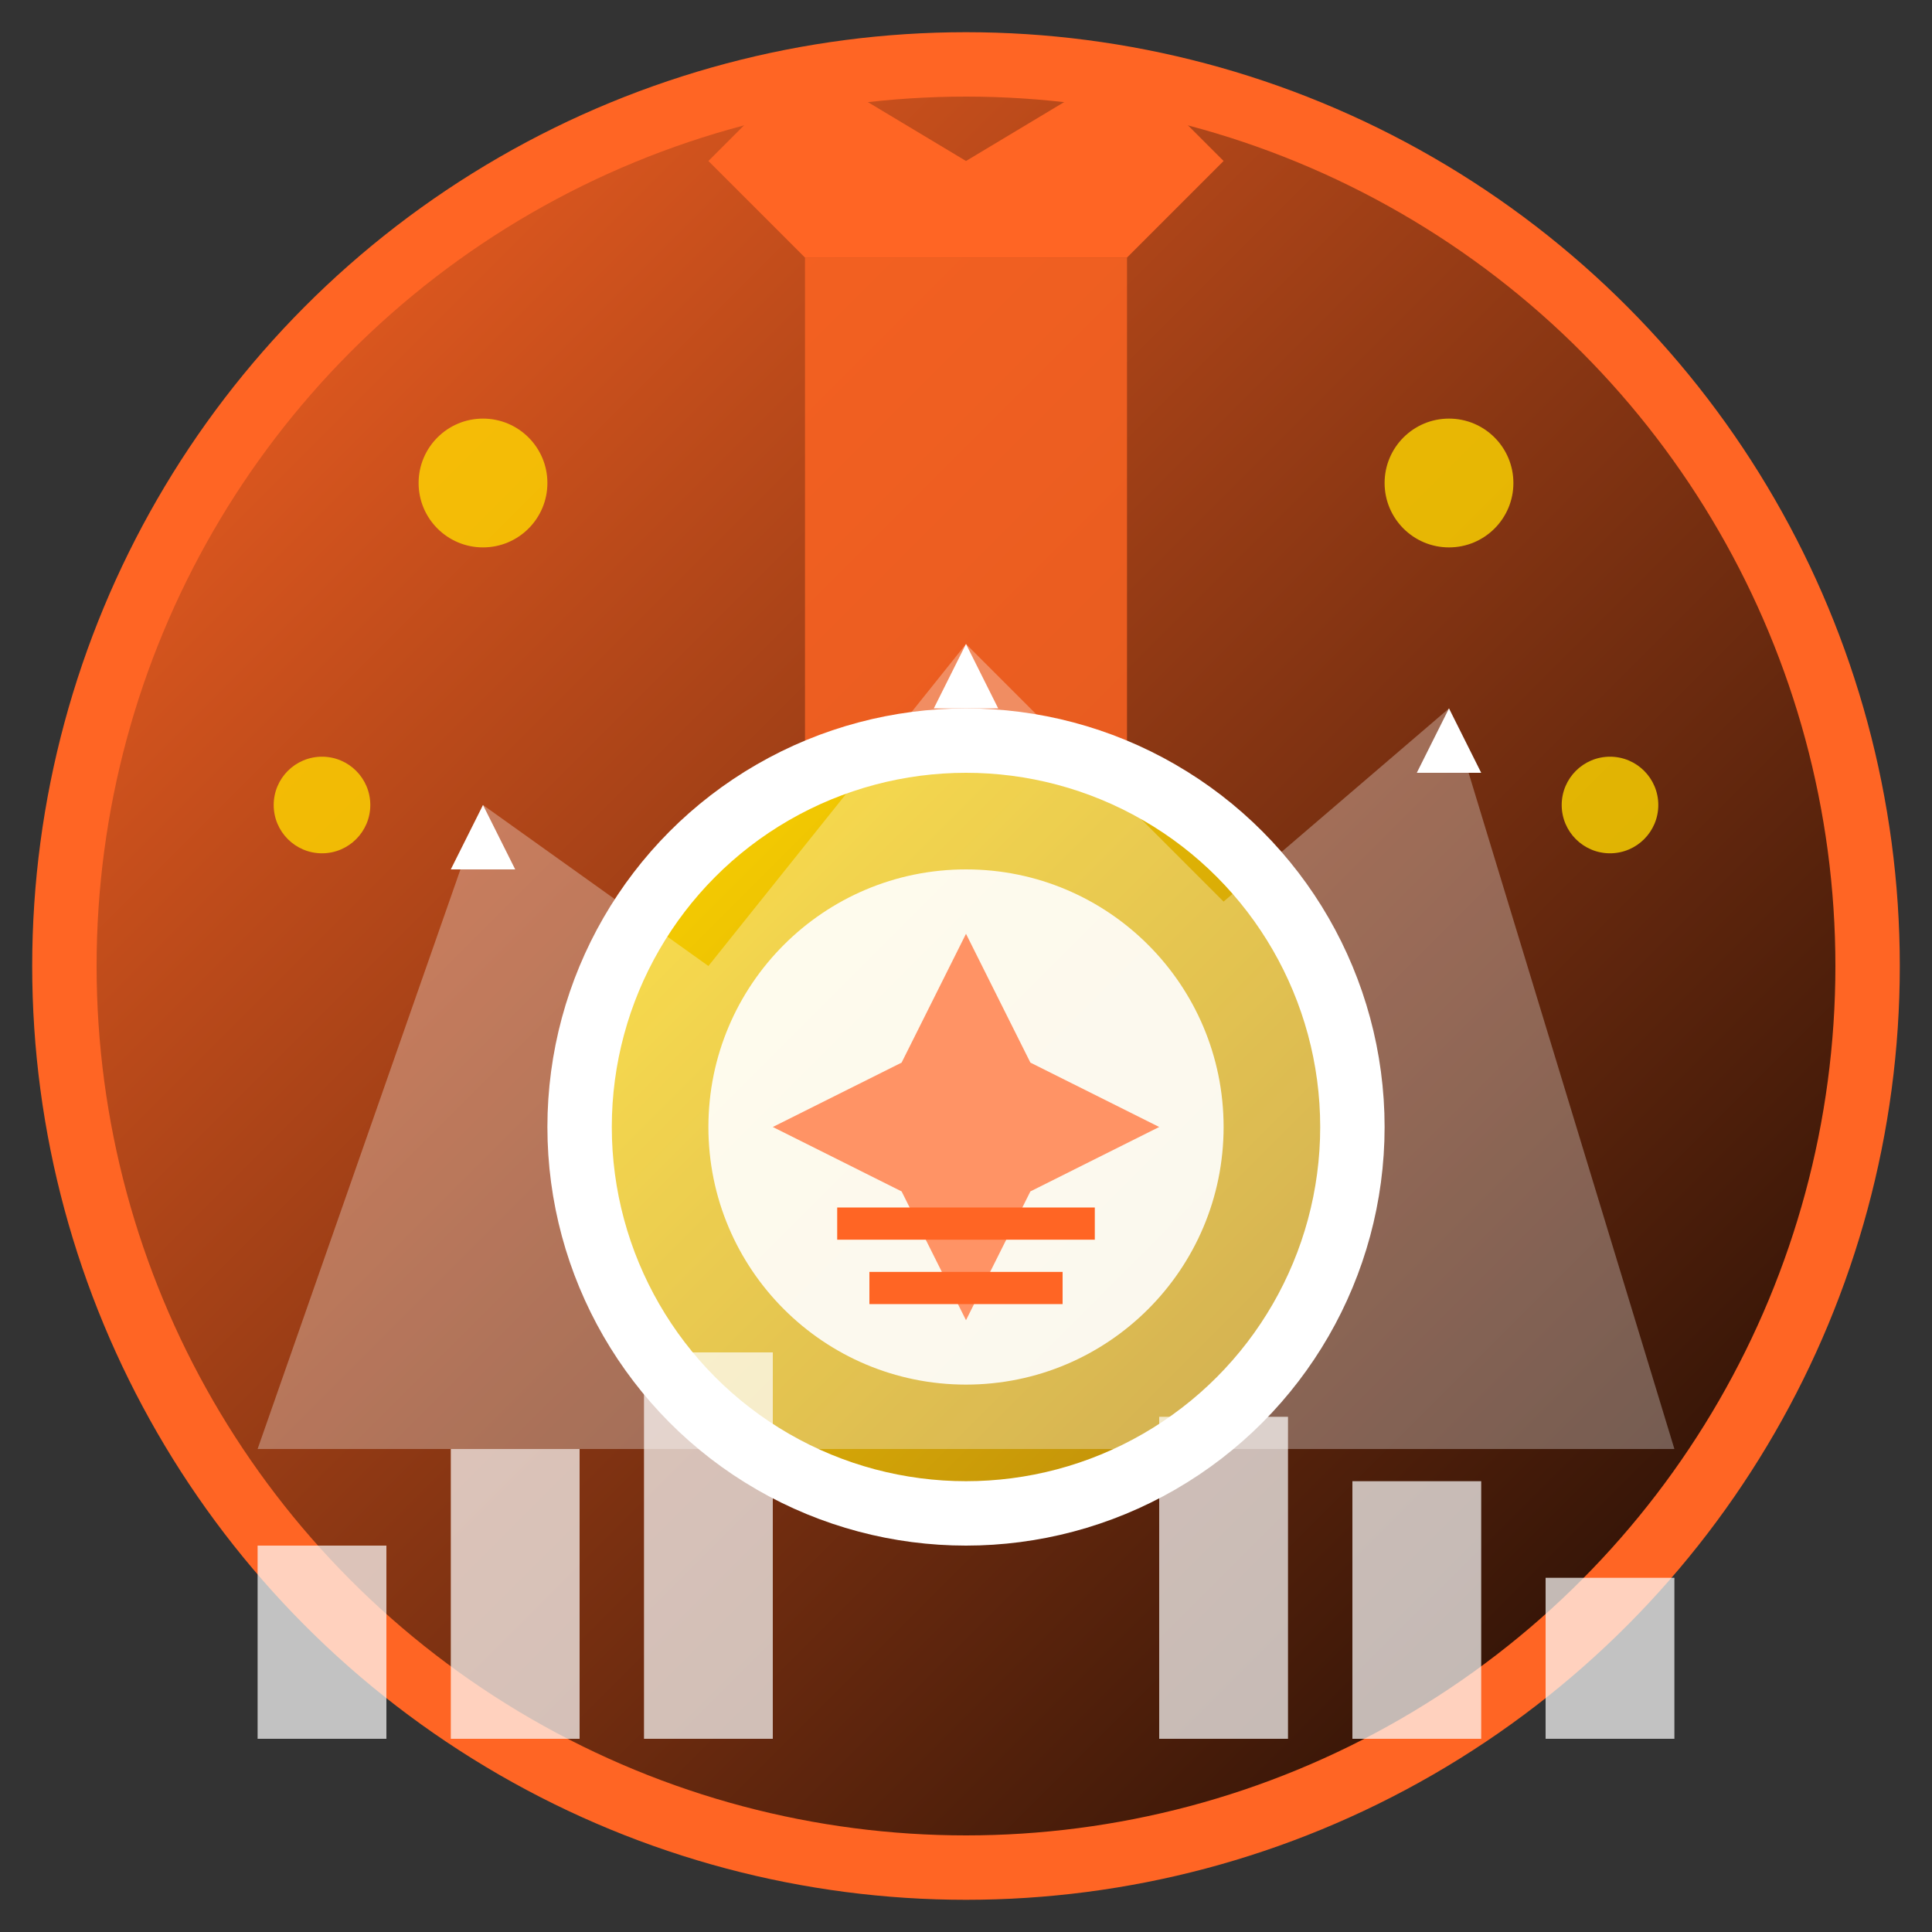 <svg width="60" height="60" viewBox="0 0 60 60" fill="none" xmlns="http://www.w3.org/2000/svg">
  <rect x="0" y="0" width="60" height="60" fill="#333333" stroke="none"/>
  <defs>
    <linearGradient id="achievementsGradient" x1="0%" y1="0%" x2="100%" y2="100%">
      <stop offset="0%" style="stop-color:#ff6524;stop-opacity:1" />
      <stop offset="100%" style="stop-color:#120702;stop-opacity:1" />
    </linearGradient>
    <linearGradient id="medalGradient" x1="0%" y1="0%" x2="100%" y2="100%">
      <stop offset="0%" style="stop-color:#FFD700;stop-opacity:1" />
      <stop offset="100%" style="stop-color:#B8860B;stop-opacity:1" />
    </linearGradient>
  </defs>
  
  <!-- Background circle -->
  <circle cx="30" cy="30" r="28" fill="url(#achievementsGradient)" stroke="#ff6524" stroke-width="2"/>
  
  <!-- Medal ribbon -->
  <rect x="25" y="8" width="10" height="20" fill="#ff6524" opacity="0.8"/>
  <path d="M25 8 L22 5 L25 2 L30 5 L35 2 L38 5 L35 8" fill="#ff6524"/>
  
  <!-- Medal base -->
  <circle cx="30" cy="35" r="12" fill="url(#medalGradient)" stroke="white" stroke-width="2"/>
  
  <!-- Inner medal detail -->
  <circle cx="30" cy="35" r="8" fill="white" opacity="0.9"/>
  
  <!-- Achievement star -->
  <g transform="translate(30,35)">
    <path d="M0,-6 L2,-2 L6,0 L2,2 L0,6 L-2,2 L-6,0 L-2,-2 Z" fill="#ff6524"/>
  </g>
  
  <!-- Mountain achievement backdrop -->
  <path d="M8 45 L15 25 L22 30 L30 20 L38 28 L45 22 L52 45" fill="white" opacity="0.3"/>
  
  <!-- Success metrics visualization -->
  <rect x="8" y="48" width="4" height="6" fill="white" opacity="0.7"/>
  <rect x="14" y="45" width="4" height="9" fill="white" opacity="0.7"/>
  <rect x="20" y="42" width="4" height="12" fill="white" opacity="0.7"/>
  
  <rect x="36" y="44" width="4" height="10" fill="white" opacity="0.7"/>
  <rect x="42" y="46" width="4" height="8" fill="white" opacity="0.7"/>
  <rect x="48" y="49" width="4" height="5" fill="white" opacity="0.7"/>
  
  <!-- Snow caps for mountain peaks -->
  <path d="M30 20 L29 22 L31 22 Z" fill="white"/>
  <path d="M45 22 L44 24 L46 24 Z" fill="white"/>
  <path d="M15 25 L14 27 L16 27 Z" fill="white"/>
  
  <!-- Excellence indicators -->
  <circle cx="15" cy="15" r="2" fill="#FFD700" opacity="0.8"/>
  <circle cx="45" cy="15" r="2" fill="#FFD700" opacity="0.8"/>
  <circle cx="10" cy="25" r="1.5" fill="#FFD700" opacity="0.8"/>
  <circle cx="50" cy="25" r="1.5" fill="#FFD700" opacity="0.8"/>
  
  <!-- Medal engraving text representation -->
  <line x1="26" y1="38" x2="34" y2="38" stroke="#ff6524" stroke-width="1"/>
  <line x1="27" y1="40" x2="33" y2="40" stroke="#ff6524" stroke-width="1"/>
</svg>
